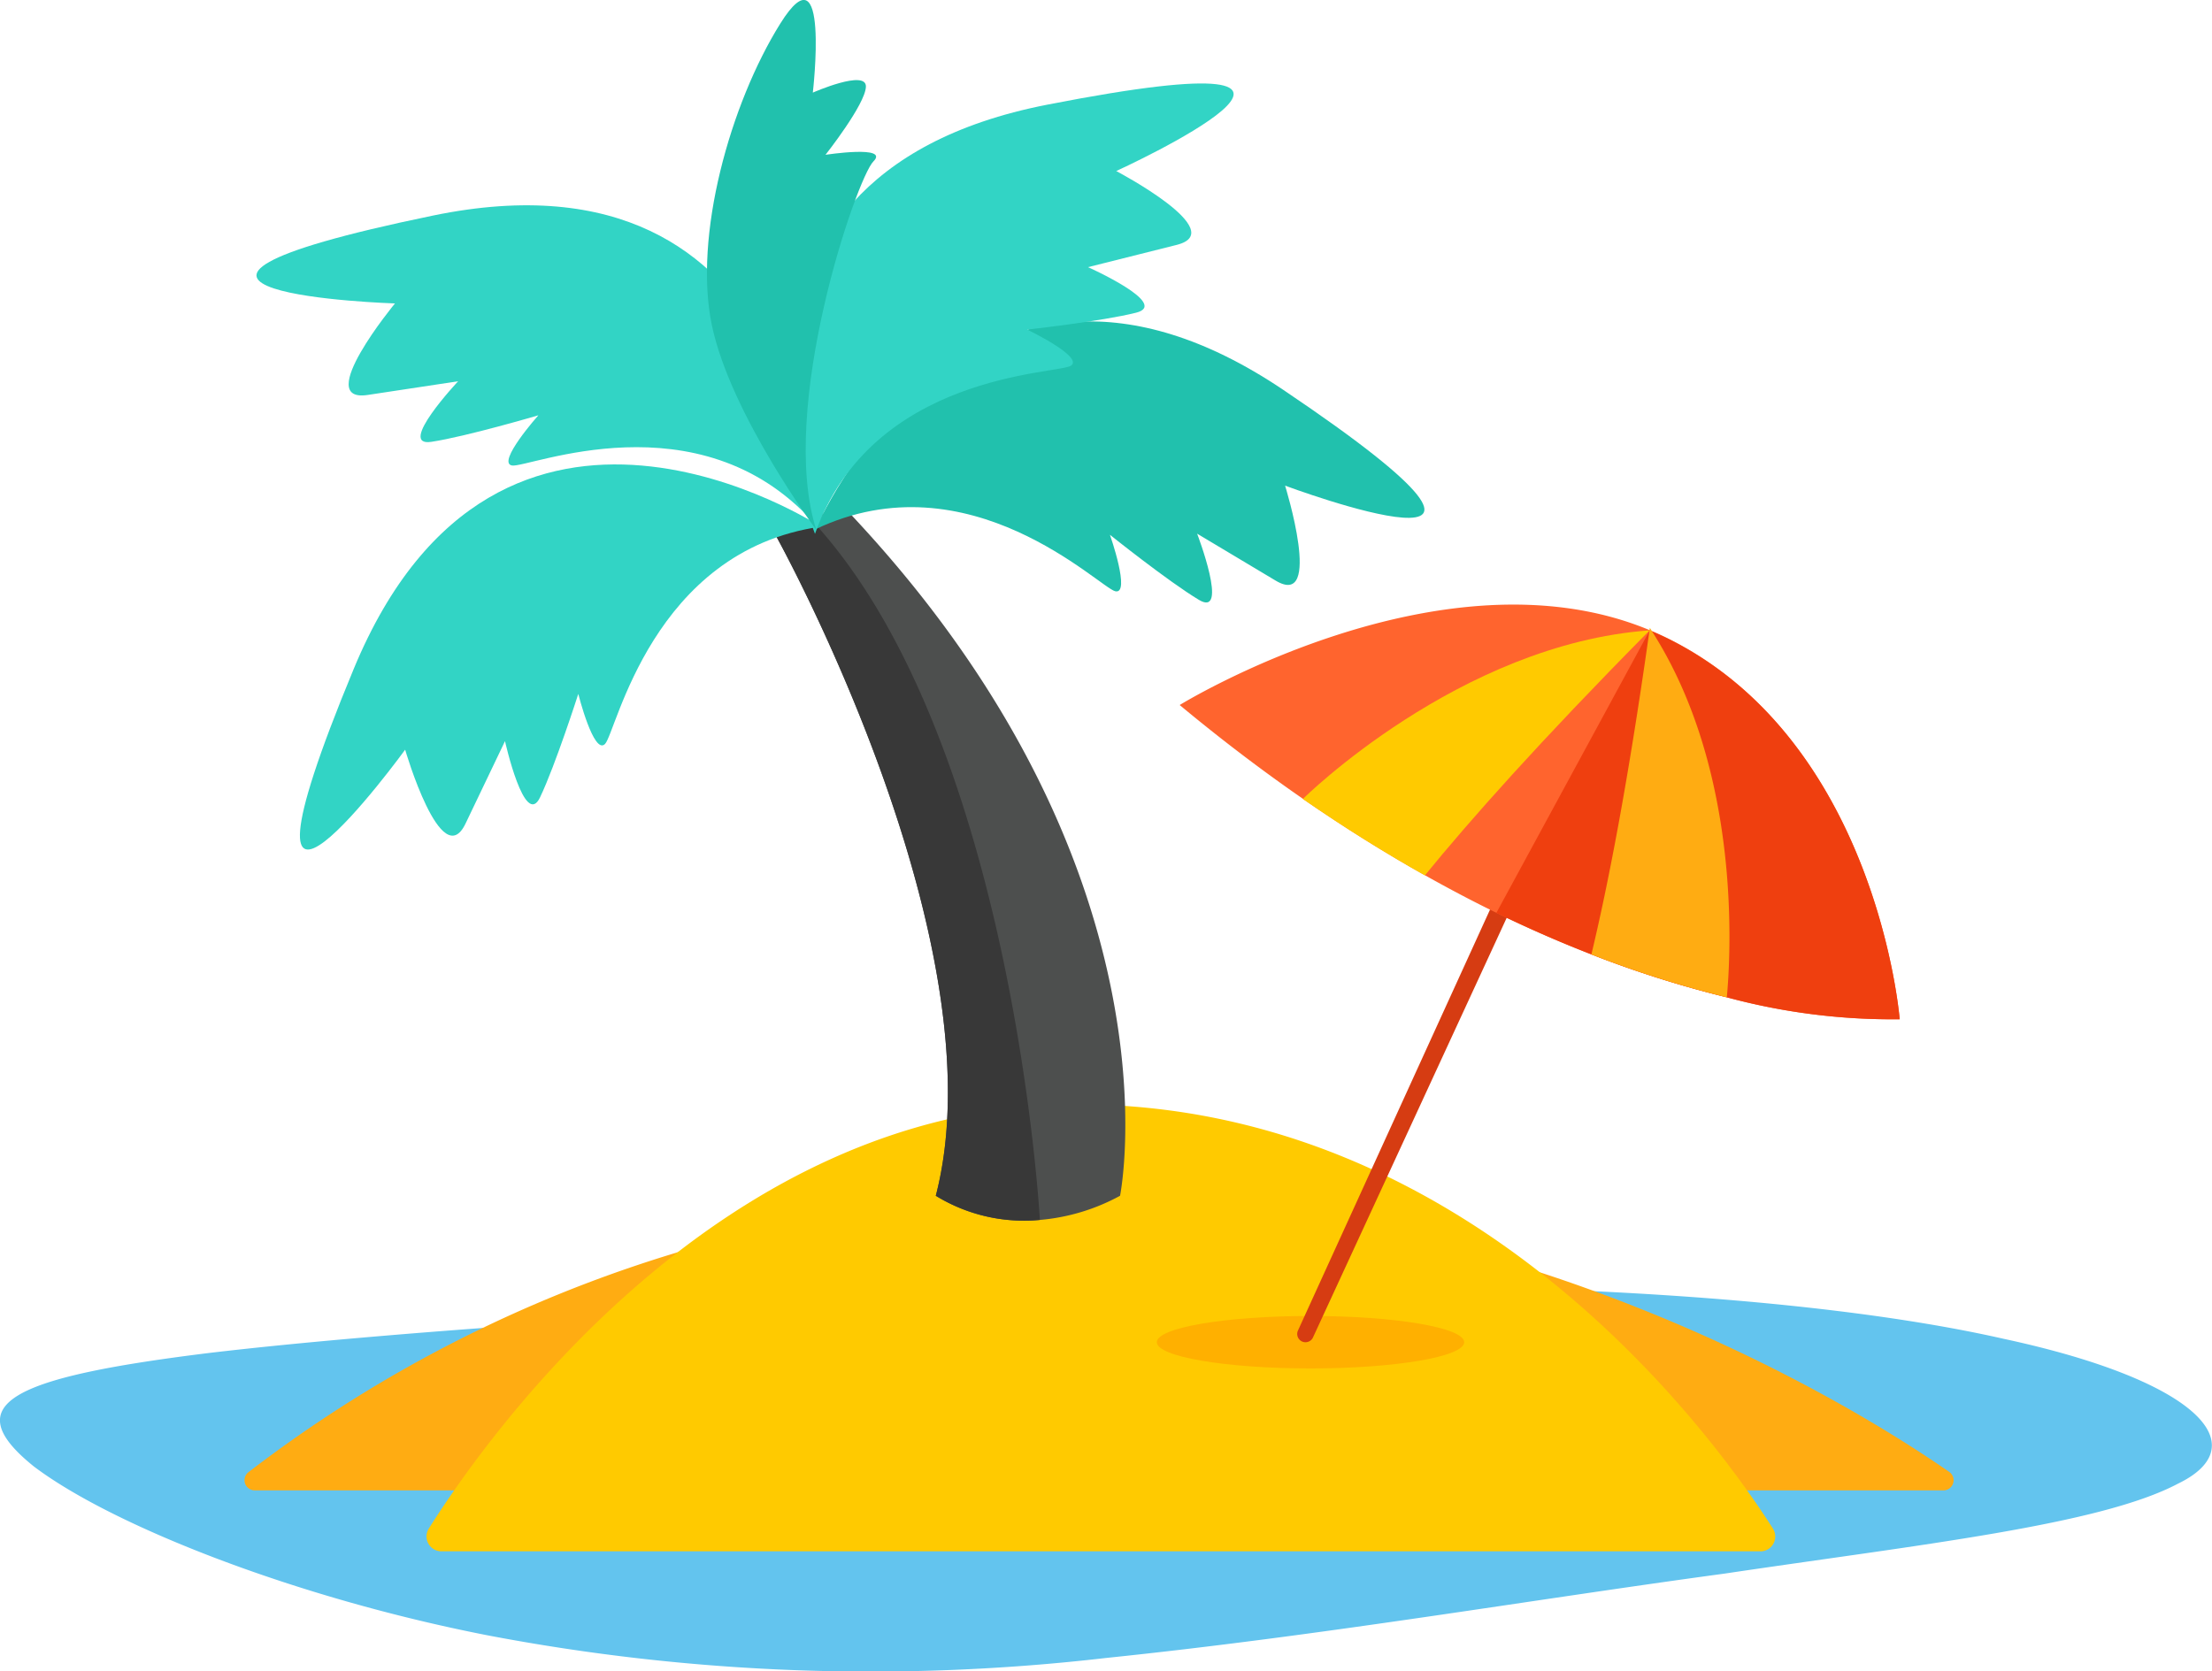 <svg xmlns="http://www.w3.org/2000/svg" xmlns:xlink="http://www.w3.org/1999/xlink" width="100" height="75.565" viewBox="0 0 100 75.565">
  <defs>
    <clipPath id="clip-path">
      <rect id="Rectangle_106009" data-name="Rectangle 106009" width="100" height="75.565" fill="none"/>
    </clipPath>
  </defs>
  <g id="Group_39752" data-name="Group 39752" transform="translate(0 0)">
    <g id="Group_39752-2" data-name="Group 39752" transform="translate(0 0)" clip-path="url(#clip-path)">
      <path id="Path_969781" data-name="Path 969781" d="M98.462,54.428c-3.554,1.882-11.806,2.77-20.485,4.065-8.861,1.2-18.149,2.8-27.978,3.817a92.367,92.367,0,0,1-27.977-1.028c-8.68-1.7-16.931-4.944-20.486-7.628-3.554-2.853-.957-4.037,7.9-5.134,8.68-1.029,23.623-1.97,40.559-2.748s31.881.13,40.559,2.1c8.861,1.9,11.457,4.846,7.9,6.56" transform="translate(0 12.661)" fill="#63c4ee"/>
      <path id="Path_969782" data-name="Path 969782" d="M9.108,55.619a.459.459,0,0,1-.29-.816A60.377,60.377,0,0,1,46.012,42.3c20.174,0,35.493,9.563,39.7,12.484a.459.459,0,0,1-.262.837Z" transform="translate(2.407 11.772)" fill="#ffac12"/>
      <path id="Path_969783" data-name="Path 969783" d="M75.384,59.276H15.757a.672.672,0,0,1-.569-1.03c2.583-4.1,13.1-19.052,29.115-19.181h.208c17.964,0,28.808,15.056,31.44,19.18a.671.671,0,0,1-.566,1.033" transform="translate(4.198 10.872)" fill="#ffca00"/>
      <path id="Path_969784" data-name="Path 969784" d="M43,49.1a9.187,9.187,0,0,1-3.62,1.092A7.612,7.612,0,0,1,34.671,49.1c2.986-11.484-7.235-29.858-7.235-29.858l1.588-.732,1.4-.646C46.04,34.169,43,49.1,43,49.1" transform="translate(7.635 4.971)" fill="#4d4f4e"/>
      <path id="Path_969785" data-name="Path 969785" d="M39.377,50.051a7.635,7.635,0,0,1-4.707-1.092C37.656,37.475,27.436,19.1,27.436,19.1l1.586-.734c8.969,9.618,10.3,30.764,10.354,31.684" transform="translate(7.635 5.112)" fill="#383838"/>
      <path id="Path_969786" data-name="Path 969786" d="M34.147,19.243s-14.5-9.508-21.106,6.427,2.323,3.658,2.323,3.658S17,34.95,18.093,32.671l1.785-3.73s.891,3.992,1.585,2.541,1.728-4.676,1.728-4.676.7,2.785,1.209,2.263,2.116-8.735,9.747-9.826" transform="translate(2.952 4.572)" fill="#32d4c5"/>
      <path id="Path_969787" data-name="Path 969787" d="M28.842,20.764s6.832-15.935,21.144-6.3.083,4.332.083,4.332,1.741,5.591-.427,4.294l-3.549-2.122s1.462,3.82.083,2.994-4.024-2.943-4.024-2.943.951,2.71.242,2.553-6.588-6.112-13.553-2.806" transform="translate(8.027 3.164)" fill="#21c1ad"/>
      <path id="Path_969788" data-name="Path 969788" d="M29.085,23.319S22.649,7.22,39.58,3.912s3.123,3,3.123,3,5.185,2.723,2.734,3.339l-4.01,1.007s3.734,1.667,2.176,2.059-4.927.764-4.927.764,2.589,1.244,1.976,1.634-8.98.337-11.567,7.6" transform="translate(7.76 0.822)" fill="#32d4c5"/>
      <path id="Path_969789" data-name="Path 969789" d="M34.229,21.572S33.947,4.237,17.053,7.726,15.332,11.7,15.332,11.7,11.6,16.218,14.1,15.838l4.087-.619s-2.8,2.98-1.211,2.739,4.838-1.2,4.838-1.2-1.907,2.146-1.191,2.27,8.414-3.157,13.6,2.541" transform="translate(2.524 2.021)" fill="#32d4c5"/>
      <path id="Path_969790" data-name="Path 969790" d="M29.952,23.974s-3.872-5.215-4.725-9.254.832-10.038,3.091-13.655,1.47,3.123,1.47,3.123,2.43-1.071,2.4-.266S30.361,7,30.361,7s2.918-.449,2.165.3-4.349,11.19-2.574,16.682" transform="translate(6.958 0)" fill="#21c1ad"/>
      <path id="Path_969791" data-name="Path 969791" d="M54.807,47.737c0,.656-3.11,1.186-6.948,1.186s-6.948-.53-6.948-1.186,3.111-1.186,6.948-1.186,6.948.53,6.948,1.186" transform="translate(11.386 12.955)" fill="#ffb000"/>
      <path id="Path_969792" data-name="Path 969792" d="M45.906,52.457,57.178,27.745h.956L46.585,52.769a.374.374,0,0,1-.679-.312" transform="translate(12.766 7.722)" fill="#d63c12"/>
      <path id="Path_969793" data-name="Path 969793" d="M74.272,40.135a28.686,28.686,0,0,1-7.813-.991A48.429,48.429,0,0,1,60.331,37.2c-1.358-.527-2.792-1.148-4.294-1.879q-1.57-.765-3.233-1.7c-1.769-.993-3.614-2.139-5.517-3.457-1.806-1.251-3.665-2.656-5.567-4.238,0,0,11.836-7.3,21.239-3.389l.005,0h0c.037.017.075.031.111.047.226.095.451.2.675.308,9.517,4.689,10.518,17.23,10.518,17.23" transform="translate(11.611 5.954)" fill="#ff642e"/>
      <path id="Path_969794" data-name="Path 969794" d="M61.753,22.3c-4.99,5.045-8.162,8.626-10.16,11.08-1.769-.995-3.614-2.139-5.518-3.457,0,0,7.065-7.006,15.678-7.624" transform="translate(12.823 6.205)" fill="#ffca00"/>
      <path id="Path_969795" data-name="Path 969795" d="M71.155,39.884a28.686,28.686,0,0,1-7.813-.991,48.43,48.43,0,0,1-6.128-1.942c-1.358-.527-2.792-1.148-4.294-1.879L59.851,22.3c.037.017.075.031.111.047.226.095.451.2.675.308,9.517,4.689,10.518,17.23,10.518,17.23" transform="translate(14.728 6.206)" fill="#ef3f0f"/>
      <path id="Path_969796" data-name="Path 969796" d="M62.408,38.918a48.4,48.4,0,0,1-6.128-1.94c.734-3.06,1.65-7.713,2.628-14.657l.015-.112c.036.054.07.107.1.162,4.069,6.365,3.555,14.689,3.38,16.548" transform="translate(15.663 6.181)" fill="#ffac12"/>
    </g>
  </g>
</svg>

